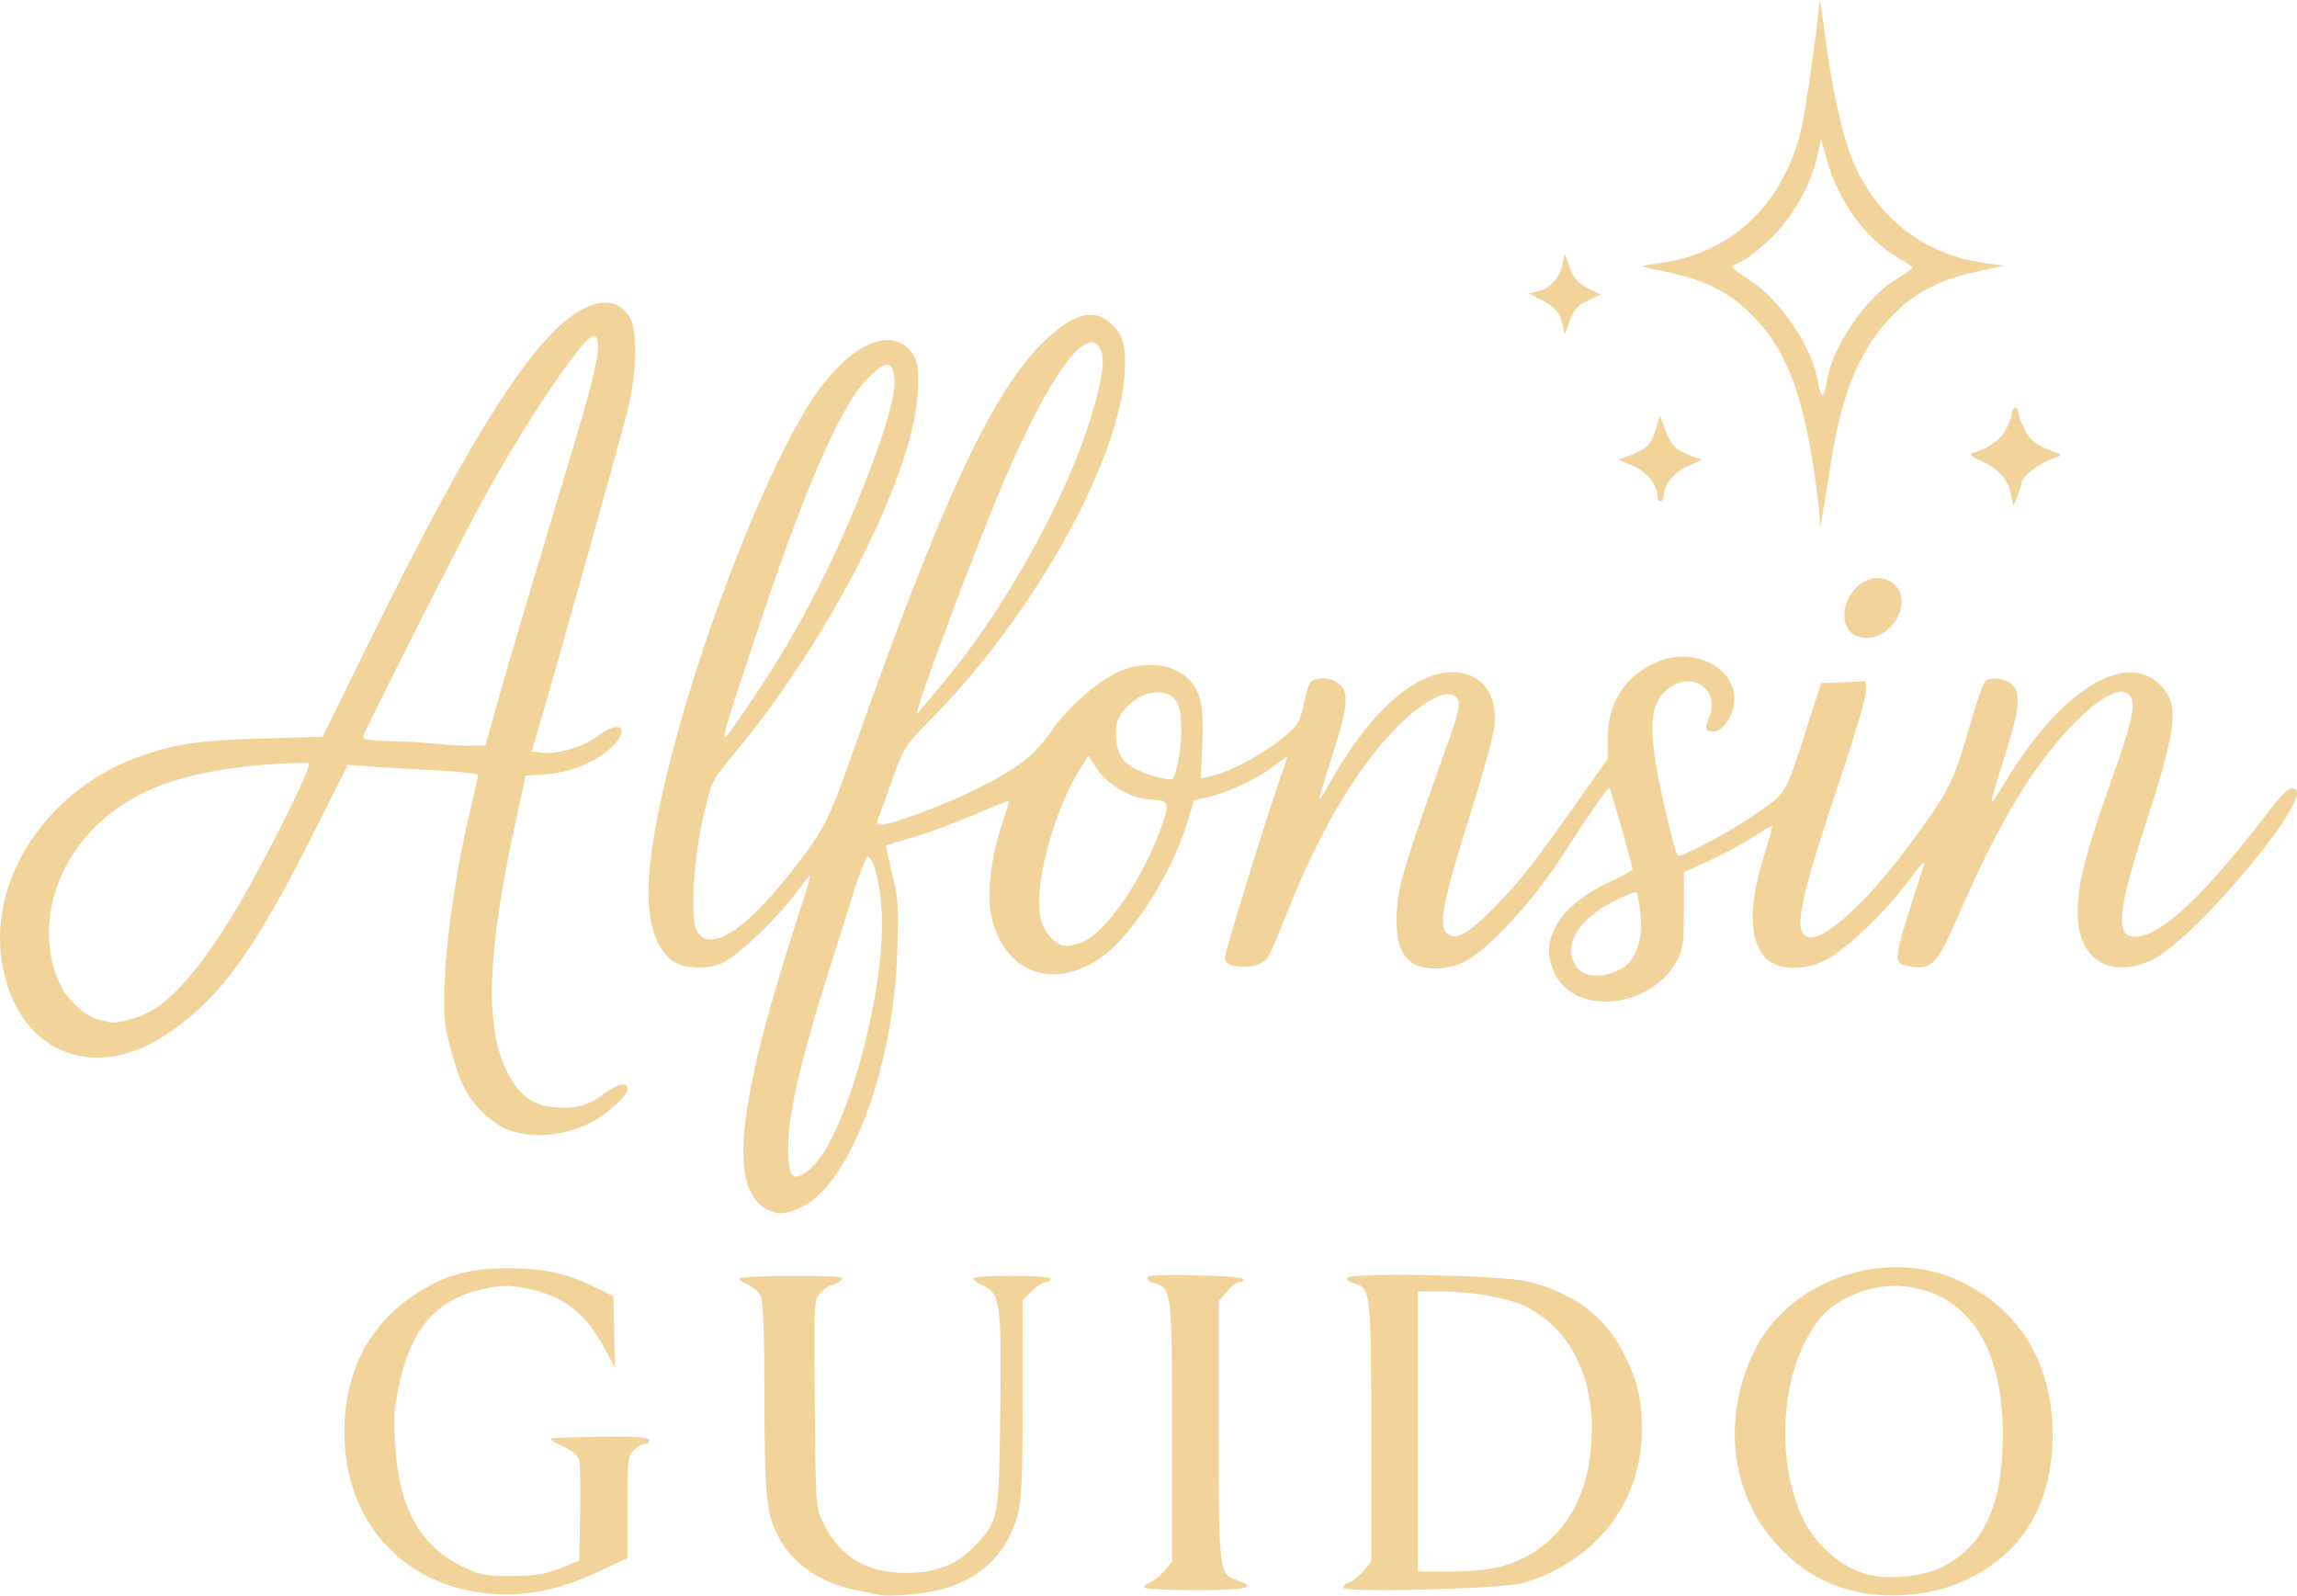 <svg xmlns="http://www.w3.org/2000/svg" xmlns:svg="http://www.w3.org/2000/svg" width="195.313mm" height="135.67mm" viewBox="0 0 195.313 135.67" id="svg1" xml:space="preserve"><defs id="defs1"></defs><g id="layer1" transform="translate(-19.154,-34.139)"><path style="fill:#f2d49b;fill-opacity:1" d="m 60.337,169.594 c -7.119,-0.797 -11.887,-6.269 -11.902,-13.661 -0.01,-4.91 1.943,-8.886 5.642,-11.483 2.523,-1.772 4.826,-2.475 8.112,-2.478 3.064,-0.002 5.145,0.43 7.41,1.54 l 1.718,0.842 0.065,3.038 0.065,3.038 -0.925,-1.707 c -1.646,-3.038 -3.473,-4.417 -6.689,-5.05 -1.298,-0.255 -1.993,-0.255 -3.295,0.001 -4.06,0.799 -6.286,3.168 -7.365,7.841 -0.492,2.128 -0.56,2.989 -0.424,5.355 0.321,5.581 2.131,8.792 5.968,10.588 1.291,0.604 1.818,0.694 4,0.679 2.026,-0.014 2.822,-0.142 4.101,-0.661 l 1.587,-0.644 0.076,-3.968 c 0.042,-2.182 0.008,-4.244 -0.076,-4.582 -0.101,-0.408 -0.557,-0.794 -1.355,-1.147 -0.662,-0.293 -1.144,-0.591 -1.072,-0.663 0.072,-0.072 1.987,-0.151 4.255,-0.176 3.147,-0.035 4.124,0.033 4.124,0.286 -5e-5,0.182 -0.179,0.331 -0.397,0.331 -0.218,0 -0.635,0.238 -0.926,0.529 -0.486,0.486 -0.529,0.882 -0.529,4.851 v 4.322 l -2.315,1.088 c -3.605,1.694 -6.556,2.261 -9.856,1.892 z m 33.47,0.134 c -0.291,-0.067 -1.184,-0.254 -1.984,-0.415 -2.768,-0.559 -5.059,-2.066 -6.264,-4.122 -1.241,-2.117 -1.4,-3.501 -1.405,-12.17 -0.003,-5.367 -0.102,-8.207 -0.303,-8.647 -0.164,-0.361 -0.641,-0.798 -1.058,-0.971 -0.418,-0.173 -0.759,-0.419 -0.759,-0.547 0,-0.128 2.054,-0.229 4.564,-0.224 4.071,0.008 4.509,0.05 4.05,0.397 -0.282,0.214 -0.649,0.388 -0.814,0.388 -0.165,0 -0.565,0.282 -0.889,0.627 -0.588,0.626 -0.589,0.641 -0.509,9.459 0.078,8.701 0.089,8.851 0.712,10.118 1.427,2.899 3.684,4.265 7.04,4.26 2.619,-0.003 4.403,-0.719 5.936,-2.383 1.953,-2.119 1.966,-2.189 2.076,-11.263 0.112,-9.296 0.011,-10.067 -1.41,-10.745 -0.502,-0.239 -0.913,-0.532 -0.913,-0.651 0,-0.119 1.488,-0.216 3.307,-0.216 2.028,0 3.307,0.102 3.307,0.265 0,0.146 -0.188,0.265 -0.417,0.265 -0.229,0 -0.765,0.348 -1.191,0.773 l -0.773,0.773 v 8.299 c 0,6.642 -0.082,8.613 -0.41,9.873 -0.803,3.082 -2.756,5.157 -5.868,6.233 -1.479,0.511 -4.947,0.869 -6.025,0.622 z m 83.311,-0.229 c -2.653,-0.606 -4.561,-1.662 -6.454,-3.572 -4.307,-4.345 -5.225,-10.988 -2.338,-16.92 2.928,-6.015 11.098,-8.856 17.302,-6.016 5.217,2.388 8.065,7.042 8.057,13.165 -0.008,6.352 -2.988,10.785 -8.628,12.835 -2.269,0.825 -5.615,1.039 -7.939,0.508 z m 7.124,-2.099 c 3.59,-1.757 5.201,-5.24 5.209,-11.265 0.01,-7.548 -2.992,-12.055 -8.405,-12.62 -2.677,-0.28 -5.811,0.971 -7.286,2.909 -3,3.941 -3.693,10.86 -1.617,16.147 0.984,2.505 3.11,4.572 5.511,5.358 1.752,0.574 4.842,0.326 6.589,-0.529 z m -67.812,1.7 c 0,-0.136 0.233,-0.321 0.518,-0.411 0.285,-0.09 0.82,-0.524 1.191,-0.964 l 0.673,-0.8 v -10.973 c 0,-11.927 -0.047,-12.337 -1.46,-12.691 -0.361,-0.091 -0.657,-0.301 -0.657,-0.467 -2.8e-4,-0.217 1.158,-0.28 4.101,-0.223 2.362,0.045 4.101,0.186 4.101,0.331 0,0.138 -0.168,0.252 -0.373,0.252 -0.205,0 -0.682,0.366 -1.058,0.814 l -0.685,0.814 v 10.973 c 0,12.064 0.018,12.212 1.579,12.756 1.762,0.614 0.817,0.836 -3.564,0.836 -2.524,0 -4.366,-0.104 -4.366,-0.247 z m 16.933,0.029 c 0,-0.151 0.233,-0.349 0.518,-0.44 0.285,-0.09 0.82,-0.524 1.191,-0.964 l 0.673,-0.8 V 155.953 c 0,-11.942 -0.046,-12.336 -1.472,-12.694 -0.367,-0.092 -0.623,-0.302 -0.569,-0.466 0.16,-0.48 13.09,-0.236 15.27,0.288 3.982,0.958 6.711,3.018 8.314,6.274 1.154,2.344 1.461,3.684 1.469,6.405 0.018,6.076 -3.959,11.194 -10.082,12.974 -1.743,0.507 -15.311,0.857 -15.311,0.396 z m 13.369,-1.779 c 3.963,-1.032 6.758,-4.239 7.501,-8.607 1.046,-6.145 -0.957,-11.277 -5.257,-13.47 -1.468,-0.749 -4.583,-1.325 -7.17,-1.325 h -2.093 v 11.906 11.906 h 2.723 c 1.605,0 3.369,-0.168 4.297,-0.41 z m -62.309,-30.355 c -3.396,-1.718 -2.643,-8.902 2.625,-25.039 0.59,-1.807 1.036,-3.321 0.993,-3.364 -0.044,-0.044 -0.598,0.632 -1.232,1.503 -1.495,2.053 -4.888,5.287 -6.2,5.909 -1.397,0.662 -3.615,0.491 -4.508,-0.347 -2.476,-2.326 -2.406,-7.433 0.241,-17.613 2.842,-10.929 8.257,-24.558 11.94,-30.047 3.089,-4.604 6.643,-6.236 8.41,-3.863 0.467,0.627 0.551,1.095 0.525,2.908 -0.098,6.832 -7.25,21.109 -15.605,31.147 -1.936,2.327 -1.944,2.342 -2.642,5.327 -0.839,3.588 -1.144,8.684 -0.582,9.741 1.027,1.932 3.972,0.159 7.822,-4.709 3.015,-3.812 3.344,-4.443 5.48,-10.505 7.55,-21.423 11.885,-30.717 16.287,-34.916 2.419,-2.307 4.076,-2.791 5.489,-1.602 1.189,1 1.471,1.959 1.31,4.448 -0.481,7.429 -7.743,20.443 -16.221,29.066 -2.479,2.521 -2.522,2.586 -3.539,5.424 -0.566,1.58 -1.112,3.08 -1.213,3.335 -0.132,0.334 -0.055,0.463 0.277,0.463 0.876,0 5.296,-1.638 7.825,-2.899 3.847,-1.919 5.098,-2.866 6.587,-4.986 1.464,-2.085 3.773,-4.152 5.656,-5.063 1.794,-0.868 4.058,-0.841 5.426,0.064 1.586,1.05 1.991,2.391 1.819,6.023 l -0.138,2.921 0.829,-0.178 c 2.362,-0.508 6.89,-3.346 7.51,-4.707 0.163,-0.359 0.38,-1.109 0.481,-1.668 0.101,-0.559 0.291,-1.224 0.423,-1.479 0.346,-0.671 1.924,-0.612 2.635,0.099 0.754,0.754 0.586,2.083 -0.8,6.333 -0.586,1.797 -1.032,3.301 -0.99,3.343 0.042,0.042 0.356,-0.429 0.698,-1.046 3.419,-6.159 7.298,-9.72 10.587,-9.72 2.498,0 3.911,1.833 3.593,4.66 -0.084,0.744 -0.878,3.661 -1.765,6.482 -2.67,8.493 -3.053,10.398 -2.231,11.08 0.743,0.617 1.814,0.004 4.104,-2.347 2.207,-2.265 3.16,-3.489 7.409,-9.513 l 2.116,-2.999 0.003,-1.763 c 0.004,-2.999 1.409,-5.203 4.098,-6.429 3.194,-1.456 6.959,0.481 6.66,3.425 -0.124,1.221 -1.004,2.431 -1.767,2.431 -0.698,0 -0.772,-0.246 -0.368,-1.214 0.999,-2.392 -1.537,-4.052 -3.574,-2.338 -1.179,0.992 -1.458,2.325 -1.109,5.287 0.246,2.086 1.719,8.514 2.02,8.815 0.229,0.229 4.263,-1.907 6.515,-3.45 2.748,-1.882 2.622,-1.674 4.443,-7.365 l 1.227,-3.836 1.906,-0.078 1.906,-0.078 v 0.886 c 0,0.487 -0.897,3.559 -1.994,6.825 -3.559,10.6 -4.174,13.398 -3.075,13.986 1.339,0.717 5.556,-3.22 9.701,-9.058 2.578,-3.63 2.883,-4.281 4.278,-9.135 0.529,-1.842 1.093,-3.436 1.252,-3.543 0.564,-0.38 1.752,-0.194 2.306,0.359 0.755,0.755 0.568,2.243 -0.825,6.56 -0.583,1.807 -1.017,3.328 -0.963,3.382 0.053,0.053 0.531,-0.631 1.061,-1.522 4.913,-8.247 10.747,-11.698 13.614,-8.053 1.245,1.583 0.982,3.542 -1.513,11.268 -2.478,7.673 -2.678,9.764 -0.935,9.764 2.113,0 5.773,-3.41 11.078,-10.319 1.655,-2.156 2.166,-2.585 2.583,-2.168 1.12,1.12 -8.82,12.864 -12.234,14.454 -3.646,1.697 -6.343,-0.04 -6.339,-4.084 0.002,-2.369 0.718,-5.148 2.911,-11.289 1.928,-5.4 2.166,-6.765 1.277,-7.322 -1.272,-0.796 -5.09,2.559 -8.204,7.21 -2.079,3.104 -3.79,6.383 -6.159,11.798 -1.812,4.141 -2.215,4.554 -4.128,4.231 -1.481,-0.25 -1.486,-0.215 1.213,-8.531 0.197,-0.608 -0.058,-0.343 -1.567,1.628 -1.976,2.579 -5.109,5.531 -6.758,6.367 -2.128,1.078 -4.527,0.838 -5.433,-0.545 -1.123,-1.714 -1.034,-4.441 0.281,-8.605 0.371,-1.175 0.635,-2.176 0.587,-2.224 -0.048,-0.048 -0.782,0.369 -1.631,0.927 -0.849,0.558 -2.514,1.462 -3.702,2.008 l -2.159,0.993 v 3.198 c 0,2.798 -0.073,3.335 -0.588,4.297 -2.194,4.103 -8.731,4.757 -10.418,1.043 -0.62,-1.365 -0.623,-2.385 -0.01,-3.729 0.671,-1.474 2.406,-2.947 4.701,-3.993 1.072,-0.489 1.948,-0.981 1.946,-1.093 -0.004,-0.323 -1.833,-6.759 -1.955,-6.881 -0.129,-0.129 -1.269,1.504 -4.197,6.014 -2.403,3.703 -6.159,7.742 -8.116,8.729 -1.429,0.721 -3.425,0.786 -4.404,0.144 -1.113,-0.729 -1.517,-2.074 -1.365,-4.539 0.134,-2.163 0.645,-3.834 4.39,-14.363 0.843,-2.371 1.014,-3.128 0.795,-3.536 -0.745,-1.391 -3.923,0.585 -6.903,4.292 -2.905,3.614 -5.38,8.143 -7.742,14.167 -0.685,1.746 -1.377,3.336 -1.538,3.533 -0.482,0.589 -1.551,0.871 -2.618,0.691 -0.812,-0.137 -1.004,-0.283 -1.004,-0.76 0,-0.506 3.662,-12.315 4.879,-15.734 0.227,-0.637 0.412,-1.212 0.412,-1.279 0,-0.067 -0.446,0.231 -0.992,0.661 -1.364,1.075 -3.89,2.299 -5.553,2.691 l -1.385,0.327 -0.541,1.815 c -1.251,4.201 -4.516,9.416 -7.12,11.372 -4.131,3.104 -8.53,1.533 -9.569,-3.416 -0.391,-1.861 -0.027,-4.951 0.911,-7.745 0.359,-1.07 0.629,-1.97 0.6,-2.001 -0.029,-0.03 -1.418,0.529 -3.085,1.242 -1.667,0.714 -3.984,1.567 -5.148,1.896 -1.164,0.329 -2.157,0.624 -2.205,0.654 -0.049,0.031 0.174,1.105 0.495,2.387 0.524,2.09 0.569,2.783 0.442,6.702 -0.325,9.979 -4.064,19.834 -8.246,21.734 -1.26,0.572 -1.892,0.608 -2.78,0.159 z m 3.639,-3.491 c 3.007,-2.53 6.507,-15.329 6.046,-22.105 -0.156,-2.288 -0.661,-4.26 -1.131,-4.417 -0.142,-0.047 -0.699,1.315 -1.238,3.028 -0.539,1.713 -1.579,5.019 -2.312,7.347 -2.101,6.673 -3.182,11.306 -3.241,13.891 -0.07,3.073 0.332,3.556 1.876,2.256 z m 68.929,-16.982 c 1.215,-0.628 1.876,-2.437 1.66,-4.545 -0.097,-0.946 -0.239,-1.821 -0.315,-1.945 -0.076,-0.124 -0.97,0.212 -1.986,0.746 -2.838,1.492 -4.118,3.408 -3.413,5.11 0.556,1.343 2.191,1.598 4.055,0.635 z m -45.768,-2.303 c 2.079,-0.869 5.256,-5.581 6.791,-10.074 0.596,-1.744 0.491,-1.975 -0.924,-2.018 -1.714,-0.052 -3.753,-1.217 -4.708,-2.69 l -0.679,-1.047 -0.683,1.083 c -2.362,3.742 -4.053,10.278 -3.341,12.92 0.313,1.162 1.334,2.186 2.179,2.186 0.276,0 0.89,-0.162 1.364,-0.36 z m 8.095,-15.266 c 0.356,-1.662 0.369,-3.966 0.026,-4.867 -0.595,-1.564 -2.997,-1.422 -4.478,0.265 -0.651,0.741 -0.818,1.172 -0.818,2.101 0,1.61 0.458,2.47 1.636,3.07 1.034,0.528 2.86,1.021 3.172,0.857 0.097,-0.051 0.306,-0.693 0.463,-1.426 z M 83.042,93.733 c 3.742,-5.521 6.698,-11.127 9.307,-17.651 1.963,-4.909 2.95,-8.235 2.86,-9.632 -0.113,-1.732 -0.719,-1.746 -2.35,-0.054 -2.318,2.405 -5.326,9.367 -9.535,22.07 -2.502,7.551 -2.751,8.385 -2.504,8.385 0.06,0 1.06,-1.403 2.223,-3.119 z m 16.939,-2.315 c 4.617,-5.681 9.344,-14.096 11.511,-20.495 1.238,-3.656 1.689,-6.116 1.283,-7.006 -1.098,-2.41 -4.246,1.828 -8.251,11.107 -1.852,4.291 -6.71,17.128 -7.259,19.182 l -0.177,0.661 0.608,-0.693 c 0.335,-0.381 1.363,-1.622 2.285,-2.756 z M 62.631,130.306 c -1.524,-0.488 -3.257,-2.117 -4.095,-3.847 -0.32,-0.662 -0.837,-2.206 -1.147,-3.433 -0.492,-1.941 -0.545,-2.692 -0.409,-5.802 0.164,-3.755 1.062,-9.646 2.169,-14.243 0.362,-1.503 0.658,-2.828 0.658,-2.945 0,-0.116 -1.518,-0.288 -3.373,-0.382 -1.855,-0.094 -4.348,-0.24 -5.54,-0.326 l -2.167,-0.156 -2.644,5.282 c -5.359,10.708 -8.313,14.747 -13.004,17.778 -6.284,4.061 -12.612,1.144 -13.775,-6.35 -1.114,-7.18 4.022,-14.75 11.854,-17.469 3.006,-1.044 4.923,-1.322 10.201,-1.479 l 5.233,-0.156 3.913,-7.967 c 9.43,-19.2 14.966,-27.533 19.121,-28.777 1.304,-0.391 2.22,-0.108 2.985,0.922 0.771,1.038 0.741,4.672 -0.066,7.982 -0.516,2.119 -5.53,20.018 -7.449,26.591 l -0.734,2.514 0.831,0.091 c 1.445,0.158 3.553,-0.476 4.832,-1.452 1.878,-1.433 2.793,-0.568 1.092,1.032 -1.3,1.223 -3.455,2.107 -5.492,2.253 l -1.772,0.127 -0.844,3.87 c -2.398,10.988 -2.646,17.22 -0.842,21.096 0.95,2.042 2.194,3.046 3.986,3.218 1.902,0.183 3.017,-0.112 4.389,-1.16 1.128,-0.861 1.964,-1.025 1.964,-0.385 0,0.614 -1.753,2.182 -3.279,2.934 -2.047,1.008 -4.661,1.261 -6.598,0.64 z m -31.233,-9.909 c 2.212,-0.947 4.72,-3.792 7.762,-8.807 2.245,-3.701 6.531,-12.275 6.267,-12.539 -0.103,-0.103 -1.881,-0.046 -3.95,0.127 -6.637,0.555 -10.848,2.065 -13.972,5.01 -4.08,3.846 -5.344,9.6 -3.073,13.989 0.556,1.074 2.125,2.437 3.036,2.638 0.398,0.088 0.842,0.194 0.987,0.237 0.453,0.133 1.804,-0.168 2.943,-0.656 z M 61.586,93.412 c 1.024,-3.634 2.083,-7.198 6.602,-22.225 1.827,-6.074 2.227,-8.467 1.418,-8.467 -0.807,0 -5.291,6.584 -9.009,13.229 -1.937,3.461 -10.579,20.513 -10.579,20.874 0,0.188 0.784,0.304 2.183,0.326 1.201,0.018 3.016,0.121 4.035,0.229 1.019,0.108 2.379,0.182 3.023,0.166 l 1.171,-0.03 z m 114.903,-5.556 c -0.677,-0.677 -0.682,-1.995 -0.013,-3.092 1.686,-2.766 5.354,-1.29 4.122,1.658 -0.746,1.786 -2.978,2.565 -4.109,1.434 z m -2.618,-9.756 c -0.016,-0.491 -0.213,-2.158 -0.439,-3.704 -1.009,-6.918 -2.473,-10.639 -5.296,-13.462 -1.952,-1.952 -4.02,-3.008 -7.118,-3.636 -1.16,-0.235 -2.146,-0.464 -2.192,-0.51 -0.045,-0.045 0.546,-0.162 1.315,-0.26 6.133,-0.777 10.537,-4.857 12.131,-11.24 0.398,-1.594 1.47,-9.07 1.595,-11.128 0.014,-0.227 0.253,1.314 0.532,3.424 0.637,4.814 1.601,8.857 2.613,10.95 2.188,4.526 6.132,7.365 11.117,8.003 l 1.455,0.186 -2.226,0.48 c -3.257,0.703 -5.347,1.777 -7.265,3.734 -2.814,2.871 -4.375,6.663 -5.31,12.896 -0.251,1.673 -0.553,3.519 -0.67,4.101 l -0.214,1.058 z m 0.614,-11.507 c 0.431,-2.876 3.205,-7.009 5.795,-8.635 0.811,-0.509 1.48,-0.986 1.486,-1.058 0.006,-0.073 -0.449,-0.395 -1.011,-0.716 -2.92,-1.667 -5.263,-4.842 -6.284,-8.515 l -0.468,-1.684 -0.336,1.478 c -0.56,2.465 -2.084,5.15 -3.946,6.951 -0.919,0.889 -2.034,1.766 -2.478,1.95 -0.444,0.184 -0.802,0.409 -0.795,0.501 0.007,0.091 0.671,0.583 1.476,1.092 2.605,1.649 5.377,5.77 5.806,8.635 0.095,0.635 0.265,1.154 0.378,1.154 0.112,0 0.282,-0.519 0.378,-1.154 z m 15.683,9.688 c -0.272,-1.36 -0.987,-2.212 -2.41,-2.871 -1.065,-0.493 -1.221,-0.643 -0.805,-0.773 1.394,-0.435 2.32,-1.107 2.787,-2.022 0.279,-0.547 0.507,-1.178 0.507,-1.402 0,-0.224 0.119,-0.407 0.265,-0.407 0.146,0 0.265,0.183 0.265,0.407 0,0.224 0.243,0.883 0.539,1.464 0.502,0.983 1.075,1.393 2.768,1.976 0.442,0.152 0.347,0.245 -0.574,0.564 -1.11,0.383 -2.458,1.493 -2.48,2.041 -0.007,0.162 -0.164,0.652 -0.35,1.088 l -0.339,0.794 z m -30.083,0.052 c 0,-0.961 -0.864,-2.032 -2.069,-2.566 l -1.238,-0.548 0.794,-0.289 c 1.56,-0.567 1.969,-0.953 2.346,-2.213 l 0.374,-1.251 0.289,0.794 c 0.605,1.66 0.986,2.112 2.144,2.539 l 1.17,0.432 -1.225,0.542 c -1.192,0.527 -2.056,1.603 -2.056,2.559 0,0.226 -0.119,0.41 -0.265,0.41 -0.146,0 -0.265,-0.184 -0.265,-0.41 z m -8.049,-14.547 c -0.246,-1.081 -0.642,-1.542 -1.861,-2.168 l -1.046,-0.536 0.844,-0.185 c 0.981,-0.215 1.795,-1.138 2.057,-2.332 l 0.184,-0.839 0.43,1.182 c 0.339,0.931 0.662,1.3 1.52,1.734 l 1.09,0.551 -1.091,0.507 c -0.878,0.408 -1.174,0.738 -1.52,1.69 l -0.429,1.182 z" id="path1"></path></g></svg>